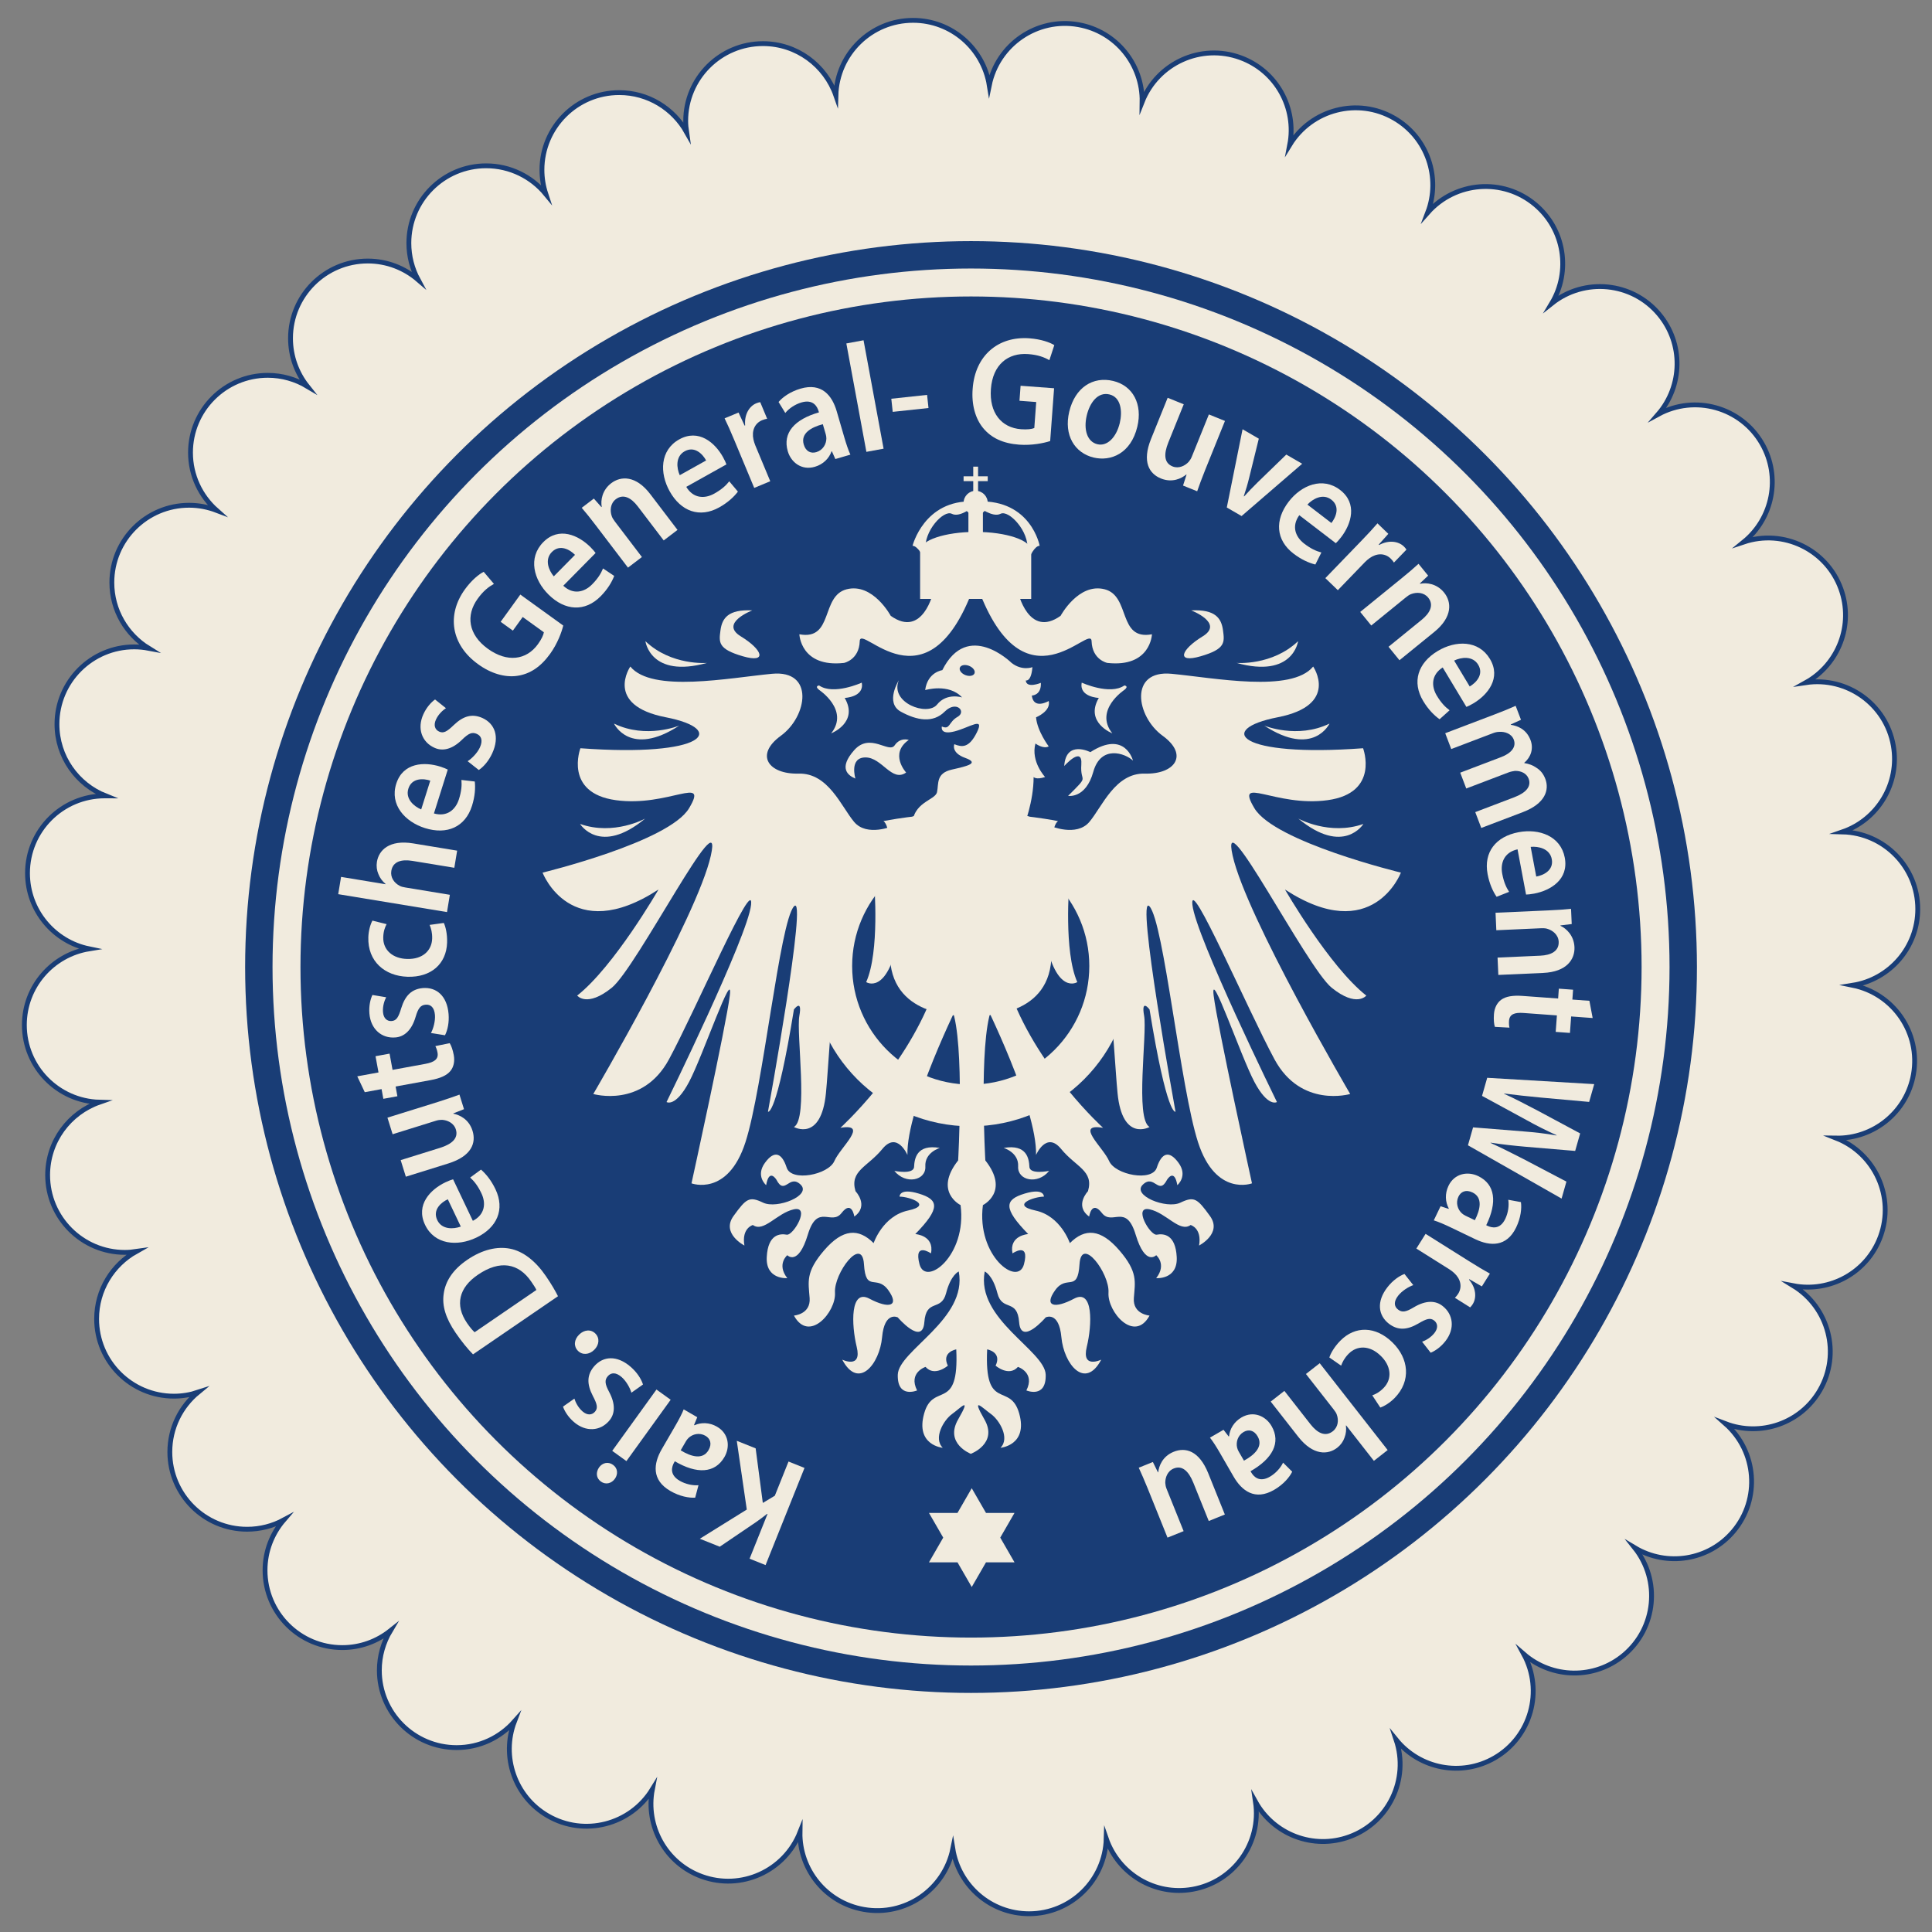 <?xml version="1.0" encoding="utf-8"?>
<!-- Generator: Adobe Illustrator 16.0.0, SVG Export Plug-In . SVG Version: 6.00 Build 0)  -->
<!DOCTYPE svg PUBLIC "-//W3C//DTD SVG 1.1//EN" "http://www.w3.org/Graphics/SVG/1.1/DTD/svg11.dtd">
<svg version="1.1" id="Layer_1" xmlns="http://www.w3.org/2000/svg" xmlns:xlink="http://www.w3.org/1999/xlink" x="0px" y="0px"
	 width="400px" height="400px" viewBox="0 0 400 400" enable-background="new 0 0 400 400" xml:space="preserve">
<rect x="0" y="0" width="400" height="400" fill="#808080" stroke="none"/>
<g>
	<path fill="#F1EBDE" stroke="#193D76" stroke-miterlimit="10" d="M383.588,203.992c7.627-1.217,13.463-7.808,13.464-15.778
		c0.001-8.692-6.943-15.751-15.582-15.977c7.3-2.522,11.901-10.026,10.521-17.878c-1.509-8.56-9.574-14.304-18.119-13.028
		c6.75-3.751,9.979-11.941,7.254-19.433c-2.973-8.166-11.911-12.423-20.104-9.684c5.996-4.867,7.753-13.492,3.768-20.397
		c-4.345-7.527-13.889-10.167-21.479-6.045c5.059-5.834,5.291-14.634,0.169-20.741c-5.586-6.658-15.443-7.6-22.204-2.223
		c3.969-6.624,2.672-15.331-3.435-20.456c-6.658-5.588-16.527-4.804-22.253,1.666c2.76-7.213-0.03-15.562-6.936-19.549
		c-7.525-4.348-17.113-1.859-21.627,5.51c1.469-7.584-2.729-15.324-10.224-18.052c-8.166-2.974-17.176,1.139-20.341,9.177
		c0.127-7.722-5.351-14.614-13.202-15.998c-8.557-1.512-16.712,4.099-18.438,12.561c-1.223-7.623-7.812-13.453-15.777-13.453
		c-8.688,0-15.743,6.929-15.979,15.561c-2.178-6.25-8.105-10.741-15.098-10.741c-8.837,0-16,7.163-16,16
		c0,0.792,0.077,1.563,0.188,2.324c-2.739-4.881-7.958-8.184-13.952-8.184c-8.838,0-16,7.164-16,16c0,1.748,0.29,3.426,0.808,5
		c-2.934-3.567-7.381-5.843-12.361-5.843c-8.836,0-16,7.164-16,16c0,2.742,0.692,5.322,1.908,7.578
		c-2.799-2.404-6.431-3.866-10.411-3.866c-8.836,0-15.999,7.163-15.999,15.999c0,3.757,1.305,7.205,3.474,9.935
		c-2.396-1.431-5.188-2.268-8.182-2.268c-8.836,0-15.999,7.163-15.999,15.999c0,4.764,2.095,9.03,5.398,11.96
		c-1.769-0.673-3.678-1.058-5.684-1.058c-8.836,0-15.998,7.163-15.998,15.999c0,5.761,3.055,10.795,7.622,13.612
		c-0.969-0.183-1.965-0.289-2.986-0.289c-8.836,0-15.999,7.163-15.999,15.999c0,6.749,4.184,12.509,10.095,14.86
		c-0.066,0-0.13-0.01-0.196-0.01c-8.836,0-15.999,7.163-15.999,15.999c0,7.724,5.474,14.168,12.752,15.668
		c-7.599,1.243-13.402,7.821-13.402,15.771c0,8.688,6.929,15.743,15.562,15.979c-6.25,2.177-10.743,8.104-10.743,15.098
		c0,8.836,7.163,15.999,15.999,15.999c0.794,0,1.568-0.077,2.331-0.188c-4.883,2.74-8.188,7.959-8.188,13.957
		c0,8.836,7.163,16,16,16c1.747,0,3.424-0.289,4.997-0.808c-3.565,2.935-5.84,7.381-5.84,12.358c0,8.837,7.162,16,16,16
		c2.74,0,5.319-0.69,7.574-1.905c-2.402,2.799-3.863,6.431-3.863,10.409c0,8.837,7.163,16,16,16c3.755,0,7.2-1.303,9.931-3.471
		c-1.429,2.396-2.265,5.187-2.265,8.178c0,8.837,7.163,16,16,16c4.767,0,9.033-2.096,11.965-5.403
		c-2.756,7.212,0.035,15.558,6.934,19.541c7.529,4.347,17.11,1.866,21.627-5.499c-1.463,7.582,2.735,15.316,10.227,18.044
		c8.166,2.972,17.167-1.128,20.339-9.164c-0.12,7.718,5.357,14.603,13.205,15.984c8.558,1.51,16.71-4.095,18.438-12.556
		c1.223,7.621,7.813,13.449,15.778,13.451c8.69-0.002,15.748-6.938,15.978-15.574c2.524,7.297,10.028,11.896,17.874,10.514
		c8.562-1.512,14.307-9.568,13.032-18.112c3.755,6.746,11.942,9.974,19.429,7.248c8.168-2.976,12.427-11.907,9.688-20.103
		c4.868,5.994,13.489,7.75,20.392,3.767c7.527-4.347,10.17-13.885,6.048-21.479c5.835,5.058,14.637,5.293,20.741,0.17
		c6.657-5.588,7.604-15.44,2.224-22.205c6.626,3.971,15.331,2.672,20.455-3.437c5.586-6.657,4.807-16.524-1.665-22.252
		c7.213,2.761,15.563-0.028,19.551-6.933c4.347-7.528,1.861-17.112-5.509-21.627c7.584,1.465,15.322-2.732,18.051-10.225
		c2.972-8.166-1.137-17.172-9.172-20.341c7.721,0.122,14.606-5.354,15.991-13.202C397.668,213.872,392.055,205.716,383.588,203.992z
		"/>
	<g>
		<circle fill="#193D76" cx="201.042" cy="200.213" r="150.29"/>
		<circle fill="#F1EBDE" cx="201.042" cy="200.213" r="144.618"/>
		<circle fill="#193D76" cx="201.042" cy="200.212" r="138.833"/>
		<g>
			<path fill="#F1EBDE" d="M217.125,154.531c0,0-2.375-3.141-2.625-6.016c0,0,3.125-1.258,2.625-3.383c0,0-3.125,1.871-3.5-1.129
				c0,0,2-0.002,1.875-2.627c0,0-3,1.249-3.125-0.501c0,0,1.125,0.375,1.375-2.75c0,0-2.107,0.849-4.313-0.875
				c0,0-9.094-9-14.344,1.5c0,0-3.047,0.375-3.547,4.125c0,0,4.893-1.479,7.643,1.521c0,0-3.178-1.031-5.178,1.469
				s-9.839-0.349-7.922-5.016c0,0-2.92,4.659,0.414,6.492s6.666,2.413,9.082-0.004s4.582-0.002,2.666,1.081
				c-1.917,1.083-1.5,2.749-3.25,1.999c0,0-0.501,1.833,2.666,1s6.25-3.15,4.583,0.216c-1.667,3.367-3.167,3.034-4.667,2.45
				c0,0-0.75,1.75,2.25,2.833s0.566,1.667-2.757,2.417c-3.326,0.75-2.701,2.917-3.076,4.667s-5.125,2-5.125,7H212c0,0,2-5,2-10.125
				c0,0,0.5,0.625,2.375,0c0,0-3-3.188-2-6.938C214.375,153.938,216,155.156,217.125,154.531z M201.763,139.405
				c-0.207,0.529-1.053,0.693-1.889,0.366c-0.835-0.327-1.348-1.022-1.141-1.551c0.207-0.529,1.056-0.693,1.892-0.366
				S201.97,138.876,201.763,139.405z"/>
			<path fill="#F1EBDE" d="M219.043,170c0,0-7.091-1.492-18.043-1.872v-0.003c-0.017,0,0.014,0.001,0,0.002
				c-0.017-0.001,0-0.001,0-0.002v0.003c-11,0.379-18.084,1.872-18.084,1.872c2.75,2.125-0.146,17.875,1.479,29.75
				c1.561,11.386,15.434,10.592,16.574,10.507c1.142,0.085,15.021,0.879,16.579-10.507C219.173,187.875,216.293,172.125,219.043,170
				z"/>
			<path fill="#F1EBDE" d="M198.75,207.125c0,0-11.125,22.25-10.875,32c0,0-2.125-5-5.188-1.25c-3.063,3.75-6.813,4.5-5.563,8.75
				c0,0,2.881,3-0.247,5.25c0,0-0.503-3.5-2.628-0.75s-5-2.125-7,4.5s-4.25,4.25-4.25,4.25s-2.25,1.875,0,4.75
				c0,0-4.5,0.375-4.25-4.375s2.75-4.875,4.125-4.625s5-6,1.5-5.25s-6.25,4.875-8.5,3.25c0,0-2.375,0.625-1.75,4.25
				c0,0-4.875-2.5-2.25-6.125s3.25-4.125,6.125-2.75s10.125-1.5,7.75-3.75s-3.25,2.375-5-1c0,0-1.5-2.5-2.125,1.125
				c0,0-2.25-1.875-0.25-4.625s3.536-1.973,4.5,1s8.625,1.5,9.875-1.375S180,232.5,174,233.5c0,0,13.125-11.875,19-27.375
				L198.75,207.125z"/>
			<path fill="#F1EBDE" d="M184.905,171c0,0-5.403,2.334-8.069-0.833s-5.333-10.167-11.5-10s-9.167-3.84-3.667-7.837
				s7-13.664-1.833-12.83S135,143.5,130.5,138c0,0-5.5,8,7.333,10.5s8.333,8.329-17.667,6.415c0,0-3.5,9.252,7.333,10.752
				s19.334-5.333,15.167,1.667s-30.333,13.333-30.333,13.333s5.833,15.333,24,3.5c0,0-9.167,15.918-16.833,21.959
				c0,0,2,2.541,7.167-1.626s23.333-40,20.5-27.333S122.834,226.5,122.834,226.5s10.166,3,15.666-7.167s17.667-38.5,17-32
				S138,228.166,138,228.166s1.834,1.166,4.667-4.167s9.194-24.082,8.432-17.874s-7.932,38.874-7.932,38.874s7.5,2.833,11.167-8.5
				s7.083-45.5,10.042-48.833s-5.375,42.5-5.375,42.5s1.75,1.168,5.375-21.166c0,0,1.792-2.398,1.125,1.3
				c-0.667,3.699,1.917,21.367-1.125,23.033c0,0,5.625,3.167,6.625-7S172.333,190,181,183c0,0,1.167,14-1.667,20.333
				c0,0,4.333,2.833,6.667-9L184.905,171z"/>
			<path fill="#F1EBDE" d="M169.583,142.833c0,0,6.333,4.167,2.5,9c0,0,5.763-2.25,2.798-7.333c0,0,4.118-0.167,3.535-3.167
				c0,0-5.833,2.667-8.833,0.583C169.583,141.917,168.57,142.033,169.583,142.833z"/>
			<path fill="#F1EBDE" d="M194.583,237.667c0,0-3.167,0.918-3,3.834s-4.084,3.832-6.417,0.916c0,0,4,0.834,4.083-0.833
				S189.75,236.833,194.583,237.667z"/>
			<path fill="#F1EBDE" d="M155.75,126.375c0,0-6.875,2.625-2.375,5.375s5.598,5.625,0.424,4.125s-4.965-2.875-4.632-5.375
				S150.75,126.125,155.75,126.375z"/>
			<path fill="#F1EBDE" d="M133.625,132.75c0,0,1,7.75,12.75,4.5C146.375,137.25,139,137.875,133.625,132.75z"/>
			<path fill="#F1EBDE" d="M127.122,149.812c0,0,3.308,7.08,13.515,0.414C140.636,150.226,133.8,153.062,127.122,149.812z"/>
			<path fill="#F1EBDE" d="M120.099,170.59c0,0,4.084,6.663,13.479-1.111C133.575,169.479,127.101,173.067,120.099,170.59z"/>
			<path fill="#F1EBDE" d="M234.752,268.75c0.25-3.375,0.875-5.375-3-9.875s-7.125-4.625-10.25-1.5c0,0-1.875-5.625-7.125-6.75
				s-0.25-2.875,1.75-2.875c0,0,0.125-1.875-4-0.625s-4.5,3,0.75,8.375c0,0-4,0.25-3.25,4c0,0,3.625-2.5,2.375,2.25
				s-9.875-1.75-8.5-12.25c0,0,5.625-2.75,0.5-9.25c0,0-1.375-24.25,1.25-31.25H201h-3.875c2.625,7,1.25,31.25,1.25,31.25
				c-5.125,6.5,0.5,9.25,0.5,9.25c1.375,10.5-7.25,17-8.5,12.25s2.375-2.25,2.375-2.25c0.75-3.75-3.25-4-3.25-4
				c5.25-5.375,4.875-7.125,0.75-8.375s-4,0.625-4,0.625c2,0,7,1.75,1.75,2.875s-7.125,6.75-7.125,6.75
				c-3.125-3.125-6.375-3-10.25,1.5s-3.25,6.5-3,9.875s-3.25,3.625-3.25,3.625c3.125,5.75,8.75-0.75,8.5-4.75s5.625-11.875,6-5.875
				s2.625,2,5.041,5.375S184,271,180,268.875s-3.75,5.375-2.625,10s-3,2.625-3,2.625c3.375,6.375,7.75,0.875,8.25-4.625
				s3.247-4.125,3.247-4.125s5.128,6,5.503,1s3.5-2.125,4.5-6s2.625-4.5,2.625-4.5c1.875,9.875-12.5,16.375-12.625,21.375
				s3.999,3.25,3.999,3.25c-1.869-3.702,1.748-4.875,1.748-4.875c1.875,2.125,4.621-0.25,4.621-0.25
				c-1.377-2.85,1.74-3.375,1.74-3.375c0.625,13.125-4.766,6.625-6.641,13.25s3.844,7.125,3.844,7.125c-2-2,0.188-5.75,1.938-7
				s4.125-3.875,1.25,1.125S201,301,201,301s5.688-2.125,2.813-7.125s-0.402-2.375,1.348-1.125s3.981,5,1.981,7
				c0,0,5.742-0.5,3.867-7.125s-7.254-0.125-6.629-13.25c0,0,3.125,0.525,1.748,3.375c0,0,2.749,2.375,4.624,0.25
				c0,0,3.618,1.173,1.749,4.875c0,0,4.125,1.75,4-3.25s-14.5-11.5-12.625-21.375c0,0,1.625,0.625,2.625,4.5s4.125,1,4.5,6
				s5.503-1,5.503-1s2.747-1.375,3.247,4.125s4.875,11,8.25,4.625c0,0-4.125,2-3-2.625s1.375-12.125-2.625-10
				s-6.332,1.625-3.916-1.75s4.666,0.625,5.041-5.375s6.25,1.875,6,5.875s5.375,10.5,8.5,4.75
				C238.002,272.375,234.502,272.125,234.752,268.75z"/>
			<path fill="#F1EBDE" d="M203.627,207.125c0,0,11.125,22.25,10.875,32c0,0,2.125-5,5.188-1.25c3.063,3.75,6.813,4.5,5.563,8.75
				c0,0-2.881,3,0.247,5.25c0,0,0.503-3.5,2.628-0.75s5-2.125,7,4.5s4.25,4.25,4.25,4.25s2.25,1.875,0,4.75
				c0,0,4.5,0.375,4.25-4.375s-2.75-4.875-4.125-4.625s-5-6-1.5-5.25s6.25,4.875,8.5,3.25c0,0,2.375,0.625,1.75,4.25
				c0,0,4.875-2.5,2.25-6.125s-3.25-4.125-6.125-2.75s-10.125-1.5-7.75-3.75s3.25,2.375,5-1c0,0,1.5-2.5,2.125,1.125
				c0,0,2.25-1.875,0.25-4.625s-3.536-1.973-4.5,1s-8.625,1.5-9.875-1.375s-7.25-7.875-1.25-6.875c0,0-13.125-11.875-19-27.375
				L203.627,207.125z"/>
			<path fill="#F1EBDE" d="M217.471,171c0,0,5.406,2.334,8.072-0.833c2.667-3.167,5.334-10.167,11.5-10
				c6.167,0.167,9.167-3.84,3.667-7.837s-7-13.664,1.833-12.83c8.834,0.833,24.834,4,29.334-1.5c0,0,5.5,8-7.334,10.5
				c-12.833,2.5-8.333,8.329,17.667,6.415c0,0,3.501,9.252-7.333,10.752s-19.334-5.333-15.167,1.667s30.333,13.333,30.333,13.333
				s-5.833,15.333-24,3.5c0,0,9.168,15.918,16.834,21.959c0,0-2,2.541-7.167-1.626s-23.333-40-20.5-27.333
				s24.333,49.333,24.333,49.333s-10.166,3.001-15.666-7.166s-17.666-38.5-17-32s17.5,40.833,17.5,40.833s-1.834,1.166-4.667-4.167
				s-9.196-24.082-8.435-17.874c0.767,6.208,7.935,38.874,7.935,38.874s-7.5,2.833-11.167-8.5
				c-3.666-11.333-7.082-45.5-10.041-48.833s5.375,42.5,5.375,42.5s-1.75,1.168-5.375-21.166c0,0-1.791-2.399-1.125,1.3
				s-1.916,21.367,1.125,23.033c0,0-5.625,3.167-6.625-7s-1.333-36.333-10-43.333c0,0-1.167,14,1.666,20.333
				c0,0-4.332,2.833-6.666-9L217.471,171z"/>
			<path fill="#F1EBDE" d="M232.793,142.833c0,0-6.333,4.167-2.5,9c0,0-5.765-2.25-2.797-7.333c0,0-4.119-0.167-3.535-3.167
				c0,0,5.832,2.667,8.832,0.583C232.793,141.917,233.806,142.033,232.793,142.833z"/>
			<path fill="#F1EBDE" d="M207.793,237.667c0,0,3.167,0.918,3,3.834c-0.166,2.916,4.084,3.832,6.418,0.916c0,0-4,0.834-4.084-0.833
				S212.627,236.833,207.793,237.667z"/>
			<path fill="#F1EBDE" d="M246.627,126.375c0,0,6.875,2.625,2.375,5.375s-5.601,5.625-0.424,4.125
				c5.174-1.5,4.965-2.875,4.632-5.375S251.627,126.125,246.627,126.375z"/>
			<path fill="#F1EBDE" d="M268.752,132.75c0,0-1,7.75-12.75,4.5C256.002,137.25,263.377,137.875,268.752,132.75z"/>
			<path fill="#F1EBDE" d="M275.256,149.812c0,0-3.312,7.08-13.516,0.414C261.739,150.226,268.577,153.062,275.256,149.812z"/>
			<path fill="#F1EBDE" d="M282.276,170.59c0,0-4.084,6.663-13.475-1.111C268.803,169.479,275.274,173.067,282.276,170.59z"/>
			<path fill="#F1EBDE" d="M200.979,166.813c-18.329,0-33.188,14.859-33.188,33.188s14.856,33.188,33.188,33.188
				s33.188-14.858,33.188-33.188S219.309,166.813,200.979,166.813z M200.979,224.55c-13.559,0-24.55-10.991-24.55-24.55
				c0-13.559,10.991-24.55,24.55-24.55c13.562,0,24.55,10.992,24.55,24.55C225.528,213.559,214.538,224.55,200.979,224.55z"/>
			<path fill="#F1EBDE" d="M221.141,164.774c0,0,3.653,0.647,5.213-4.974c1.561-5.621,6.588-3.863,8.219-2.321
				c0,0-1.604-6.395-8.828-1.757c0,0-5.052-2.613-5.408,2.875c0,0,3.831-4.32,3.538-0.3
				C223.58,162.318,225.78,160.166,221.141,164.774z"/>
			<path fill="#F1EBDE" d="M177.104,161.193c0,0-1.336-4.375,2.092-4.375c3.431,0,5.442,5.218,8.41,3.125
				c0,0-3.571-3.875,0.542-6.75c0,0-1.731-0.625-2.924,1.125c-1.189,1.75-5.06-2.75-8.376,1
				C173.53,159.068,175.589,160.568,177.104,161.193z"/>
			<rect x="190.5" y="114" fill="#F1EBDE" width="23" height="10"/>
			<ellipse fill="#F1EBDE" cx="202" cy="114" rx="11.5" ry="3.875"/>
			<rect x="200.5" y="104.618" fill="#F1EBDE" width="3" height="10.382"/>
			<rect x="201.5" y="96.615" fill="#F1EBDE" width="1" height="6"/>
			<rect x="199.5" y="98.615" fill="#F1EBDE" width="5" height="1"/>
			<circle fill="#F1EBDE" cx="202" cy="104.115" r="2.5"/>
			<path fill="#F1EBDE" d="M201.5,104.875c0,0-2.75,2.375-4.438,1.5c-1.688-0.875-5.875,3.625-5.438,7.5l-0.437,1.438
				c0,0-1.188-2.313-2.254-2.313c0,0,2.375-9.563,12.563-9.188L201.5,104.875L201.5,104.875z"/>
			<path fill="#F1EBDE" d="M202.5,104.875c0,0,2.969,2.375,4.653,1.5c1.688-0.875,5.984,3.625,5.55,7.5l0.485,1.438
				c0,0,1-2.313,2.063-2.313c0,0-1.754-9.563-12.754-9.188L202.5,104.875L202.5,104.875z"/>
			<path fill="#F1EBDE" d="M193.253,122.5c0,0-2.171,9.75-8.837,5c0,0-3.688-6.875-9.113-5.5s-2.678,10.64-9.803,9.32
				c0,0,0.25,6.93,9.25,5.93c0,0,3.125-0.625,3.25-4.5s13.875,15.012,23.5-10.932L193.253,122.5z"/>
			<path fill="#F1EBDE" d="M210.746,122.5c0,0,2.172,9.75,8.838,5c0,0,3.685-6.875,9.11-5.5c5.431,1.375,2.681,10.64,9.806,9.32
				c0,0-0.25,6.93-9.25,5.93c0,0-3.125-0.625-3.25-4.5s-13.875,15.012-23.5-10.932L210.746,122.5z"/>
		</g>
		<g>
			<path fill="#F1EBDE" d="M158.504,324.035l-3.309-1.325l3.708-9.252l-0.082-0.032c-0.745,0.603-1.493,1.134-2.202,1.646
				l-7.608,5.161l-4.123-1.65l9.725-6.046l-2.07-14.232l3.906,1.564l1.484,11.296l2.488-1.497l2.834-7.073l3.309,1.324
				L158.504,324.035z"/>
			<path fill="#F1EBDE" d="M144.359,293.421l-0.668,1.62l0.076,0.044c1.371-0.618,3.096-0.621,4.689,0.303
				c2.479,1.435,2.725,4.215,1.533,6.273c-1.982,3.419-5.739,3.547-10.274,0.881l-0.129,0.223c-0.516,0.89-1.041,2.554,1.134,3.813
				c1.214,0.704,2.72,1.02,3.894,0.919l-0.683,2.576c-1.265,0.085-3.197-0.255-5.144-1.383c-3.945-2.286-3.488-5.697-1.78-8.646
				l2.837-4.895c0.709-1.223,1.351-2.447,1.708-3.354L144.359,293.421z M140.928,300.273c2.168,1.331,4.573,2.019,5.766-0.039
				c0.773-1.335,0.344-2.4-0.642-2.972c-1.239-0.719-2.666-0.355-3.508,0.456c-0.221,0.206-0.407,0.47-0.536,0.692L140.928,300.273z
				"/>
			<path fill="#F1EBDE" d="M124.031,303.81c0.695-0.965,1.881-1.259,2.9-0.523c0.972,0.701,1.066,1.92,0.37,2.884
				c-0.715,0.99-1.924,1.268-2.895,0.566C123.411,306.018,123.34,304.817,124.031,303.81z M138.853,289.808l-9.16,12.697
				l-2.938-2.121l9.16-12.695L138.853,289.808z"/>
			<path fill="#F1EBDE" d="M130.722,288.347c-0.261-0.948-1.053-2.399-2.025-3.241c-1.192-1.033-2.186-0.957-2.859-0.18
				c-0.694,0.802-0.61,1.599,0.273,3.256c1.404,2.619,1.194,4.647-0.027,6.015c-1.809,2.089-4.787,2.359-7.283,0.198
				c-1.193-1.033-1.937-2.271-2.239-3.172l2.36-1.655c0.211,0.693,0.736,1.827,1.686,2.65c0.972,0.842,1.944,0.79,2.575,0.061
				c0.652-0.753,0.459-1.557-0.447-3.277c-1.271-2.462-1.23-4.339,0.263-6.108c1.851-2.139,4.722-2.374,7.572,0.094
				c1.303,1.128,2.179,2.481,2.553,3.657L130.722,288.347z"/>
			<path fill="#F1EBDE" d="M123.021,279.479c-1.057,1.033-2.47,1.107-3.369,0.189c-0.919-0.94-0.817-2.307,0.263-3.364
				c1.034-1.012,2.428-1.149,3.368-0.189C124.203,277.056,124.056,278.467,123.021,279.479z"/>
			<path fill="#F1EBDE" d="M97.934,280.406c-1.13-1.139-2.401-2.712-3.605-4.472c-2.079-3.038-2.825-5.607-2.468-8.046
				c0.334-2.53,1.796-4.947,4.848-7.035c3.184-2.178,6.248-2.824,8.843-2.334c2.724,0.509,5.312,2.525,7.474,5.685
				c1.188,1.735,1.973,3.11,2.5,4.165L97.934,280.406z M111.054,267.074c-0.201-0.465-0.63-1.092-1.042-1.694
				c-2.613-3.876-6.515-4.569-11.052-1.465c-3.97,2.682-4.806,6.298-2.266,10.011c0.644,0.941,1.186,1.562,1.572,1.899
				L111.054,267.074z"/>
			<path fill="#F1EBDE" d="M97.899,252.76c2.517-1.295,2.754-3.64,1.775-5.697c-0.715-1.505-1.462-2.477-2.333-3.26l2.242-1.648
				c1.021,0.874,2.126,2.225,3.004,4.072c1.983,4.17,0.334,7.962-3.992,10.02c-3.919,1.864-8.636,1.454-10.593-2.663
				c-1.983-4.17,1.139-7.336,4.245-8.813c0.668-0.317,1.215-0.514,1.56-0.612L97.899,252.76z M92.717,248.3
				c-1.319,0.595-3.216,2.145-2.187,4.309c0.954,2.005,3.358,1.897,4.873,1.339L92.717,248.3z"/>
			<path fill="#F1EBDE" d="M90.682,228.139c1.779-0.556,3.235-1.07,4.445-1.509l0.939,3.014l-2.219,0.875l0.018,0.057
				c1.257,0.25,3.208,1.11,3.965,3.538c0.773,2.483-0.148,5.251-5.028,6.773l-8.777,2.736l-1.069-3.432l8.133-2.536
				c2.485-0.775,3.855-1.998,3.29-3.812c-0.426-1.368-1.779-1.926-2.843-1.992c-0.373-0.006-0.797,0.035-1.227,0.169l-9.022,2.813
				l-1.07-3.432L90.682,228.139z"/>
			<path fill="#F1EBDE" d="M73.97,222.844l4.395-0.805l-0.617-3.364l2.908-0.532l0.617,3.363l6.797-1.247
				c1.865-0.342,2.761-0.981,2.513-2.333c-0.11-0.604-0.29-1.045-0.442-1.345l2.961-0.603c0.316,0.477,0.643,1.367,0.849,2.489
				c0.237,1.293-0.037,2.473-0.706,3.278c-0.749,0.91-2.076,1.51-4.099,1.881l-7.239,1.328l0.369,2.012l-2.909,0.533l-0.369-2.012
				l-3.478,0.638L73.97,222.844z"/>
			<path fill="#F1EBDE" d="M89.224,213.872c0.479-0.859,0.931-2.451,0.827-3.731c-0.127-1.574-0.889-2.215-1.914-2.133
				c-1.058,0.086-1.555,0.713-2.086,2.515c-0.833,2.853-2.406,4.153-4.234,4.271c-2.756,0.224-5.07-1.671-5.336-4.962
				c-0.127-1.573,0.21-2.978,0.625-3.833l2.845,0.473c-0.335,0.644-0.756,1.82-0.655,3.073c0.104,1.282,0.833,1.927,1.794,1.849
				c0.994-0.08,1.42-0.79,1.979-2.652c0.818-2.646,2.163-3.957,4.468-4.173c2.82-0.229,5.033,1.615,5.337,5.372
				c0.139,1.719-0.185,3.299-0.741,4.399L89.224,213.872z"/>
			<path fill="#F1EBDE" d="M91.889,191.086c0.363,0.771,0.734,2.274,0.679,4.056c-0.138,4.44-3.345,7.236-8.198,7.085
				c-4.692-0.144-8.265-3.177-8.11-8.171c0.041-1.315,0.404-2.648,0.847-3.453l2.937,0.733c-0.308,0.575-0.656,1.412-0.695,2.697
				c-0.085,2.746,2.081,4.449,4.943,4.508c3.213,0.099,5.104-1.743,5.181-4.196c0.039-1.256-0.223-2.142-0.523-2.853L91.889,191.086
				z"/>
			<path fill="#F1EBDE" d="M70.023,185.129l0.591-3.576l9.2,1.515l0.01-0.058c-0.659-0.553-1.166-1.229-1.486-2.052
				c-0.33-0.766-0.445-1.644-0.298-2.538c0.396-2.394,2.555-4.616,7.503-3.801l9.104,1.5l-0.585,3.547l-8.661-1.426
				c-2.252-0.371-4.058,0.102-4.382,2.063c-0.228,1.384,0.625,2.532,1.737,3.1c0.298,0.168,0.706,0.265,1.15,0.337l9.231,1.521
				l-0.59,3.576L70.023,185.129z"/>
			<path fill="#F1EBDE" d="M89.841,168.417c2.724,0.769,4.495-0.787,5.181-2.96c0.501-1.589,0.616-2.809,0.512-3.976l2.764,0.322
				c0.152,1.334,0.041,3.077-0.575,5.028c-1.389,4.404-5.181,6.056-9.748,4.614c-4.139-1.307-7.312-4.822-5.94-9.17
				c1.39-4.403,5.832-4.593,9.112-3.558c0.705,0.223,1.239,0.453,1.559,0.615L89.841,168.417z M89.085,161.62
				c-1.371-0.463-3.815-0.623-4.536,1.663c-0.668,2.118,1.166,3.678,2.655,4.302L89.085,161.62z"/>
			<path fill="#F1EBDE" d="M96.817,157.598c0.837-0.517,2.006-1.686,2.541-2.855c0.655-1.435,0.303-2.367-0.632-2.794
				c-0.965-0.44-1.705-0.136-3.047,1.179c-2.118,2.085-4.124,2.455-5.778,1.667c-2.515-1.147-3.612-3.929-2.24-6.933
				c0.655-1.436,1.635-2.498,2.413-3.042l2.252,1.799c-0.605,0.398-1.547,1.221-2.069,2.364c-0.534,1.169-0.211,2.088,0.667,2.488
				c0.906,0.414,1.624,0.002,3.02-1.352c2.003-1.912,3.817-2.401,5.934-1.467c2.573,1.174,3.607,3.863,2.042,7.292
				c-0.716,1.568-1.768,2.79-2.79,3.48L96.817,157.598z"/>
			<path fill="#F1EBDE" d="M116.616,129.514c-0.319,1.32-1.182,3.724-2.721,5.857c-1.95,2.702-4.177,4.194-6.862,4.564
				c-2.512,0.35-5.431-0.495-8.073-2.437c-5.553-4.006-6.525-10.185-2.711-15.47c1.419-1.966,2.975-3.187,3.896-3.64l2.12,2.502
				c-1.05,0.576-2.159,1.397-3.373,3.08c-2.463,3.412-1.974,7.405,2.119,10.357c3.989,2.878,7.969,2.361,10.363-0.956
				c0.753-1.043,1.161-1.938,1.226-2.467l-4.379-3.16l-2.036,2.82l-2.529-1.824l4.071-5.64L116.616,129.514z"/>
			<path fill="#F1EBDE" d="M116.622,121.27c2.074,1.925,4.36,1.348,5.961-0.274c1.17-1.186,1.829-2.219,2.268-3.305l2.313,1.545
				c-0.473,1.258-1.367,2.757-2.804,4.213c-3.243,3.286-7.371,3.03-10.778-0.335c-3.087-3.048-4.309-7.622-1.106-10.866
				c3.243-3.287,7.284-1.432,9.73,0.984c0.526,0.519,0.897,0.967,1.107,1.258L116.622,121.27z M119.048,114.877
				c-1.008-1.037-3.111-2.292-4.794-0.587c-1.561,1.581-0.639,3.805,0.402,5.038L119.048,114.877z"/>
			<path fill="#F1EBDE" d="M123.357,108.775c-1.091-1.432-2.029-2.617-2.917-3.638l2.511-1.913l1.561,1.761l0.07-0.053
				c-0.252-1.344,0.084-3.458,1.968-4.893c1.976-1.506,5.093-1.657,8.093,2.282l5.628,7.392l-2.86,2.178l-5.356-7.034
				c-1.363-1.791-3-2.685-4.558-1.499c-1.14,0.868-1.248,2.365-0.83,3.542c0.121,0.352,0.39,0.753,0.663,1.111l5.57,7.315
				l-2.883,2.196L123.357,108.775z"/>
			<path fill="#F1EBDE" d="M142.083,100.799c1.455,2.426,3.811,2.509,5.801,1.397c1.454-0.813,2.375-1.621,3.1-2.542l1.792,2.128
				c-0.806,1.076-2.082,2.268-3.868,3.265c-4.031,2.252-7.924,0.855-10.259-3.326c-2.115-3.788-2.014-8.521,1.967-10.744
				c4.03-2.252,7.395,0.655,9.071,3.657c0.361,0.646,0.591,1.179,0.713,1.516L142.083,100.799z M146.194,95.335
				c-0.68-1.277-2.35-3.068-4.442-1.9c-1.939,1.083-1.674,3.476-1.018,4.95L146.194,95.335z"/>
			<path fill="#F1EBDE" d="M152.071,91.226c-0.817-1.958-1.425-3.342-2.051-4.613l2.887-1.203l1.259,2.714l0.108-0.045
				c-0.207-2.317,0.898-3.997,2.301-4.581c0.324-0.135,0.525-0.184,0.82-0.237l1.435,3.441c-0.295,0.053-0.616,0.117-1.021,0.286
				c-1.591,0.664-2.2,2.241-1.817,3.996c0.083,0.349,0.189,0.757,0.362,1.173l3.119,7.477l-3.318,1.383L152.071,91.226z"/>
			<path fill="#F1EBDE" d="M172.948,95.04l-0.71-1.601l-0.084,0.024c-0.5,1.418-1.688,2.669-3.456,3.185
				c-2.75,0.802-4.932-0.939-5.598-3.223c-1.107-3.797,1.394-6.603,6.454-8.045l-0.072-0.247c-0.288-0.987-1.129-2.517-3.543-1.813
				c-1.347,0.393-2.615,1.265-3.352,2.183l-1.394-2.272c0.812-0.974,2.392-2.137,4.552-2.768c4.377-1.277,6.531,1.41,7.485,4.681
				l1.583,5.432c0.396,1.358,0.839,2.669,1.25,3.554L172.948,95.04z M170.357,87.825c-2.459,0.65-4.617,1.916-3.952,4.2
				c0.432,1.481,1.5,1.907,2.594,1.588c1.375-0.401,2.098-1.684,2.091-2.854c0.003-0.302-0.059-0.619-0.131-0.866L170.357,87.825z"
				/>
			<path fill="#F1EBDE" d="M175.226,71.106l3.562-0.657l4.15,22.445l-3.562,0.657L175.226,71.106z"/>
			<path fill="#F1EBDE" d="M191.942,81.759l0.292,2.717l-7.407,0.796l-0.292-2.717L191.942,81.759z"/>
			<path fill="#F1EBDE" d="M217.427,91.315c-1.291,0.42-3.791,0.943-6.414,0.749c-3.322-0.248-5.761-1.363-7.48-3.458
				c-1.614-1.957-2.423-4.886-2.151-8.154c0.506-6.829,5.261-10.891,11.76-10.408c2.419,0.179,4.273,0.865,5.141,1.413l-1.021,3.115
				c-1.04-0.593-2.32-1.107-4.391-1.261c-4.196-0.312-7.342,2.194-7.714,7.228c-0.363,4.904,2.16,8.025,6.24,8.329
				c1.283,0.095,2.259-0.026,2.743-0.248l0.398-5.385l-3.467-0.258l0.23-3.109l6.936,0.516L217.427,91.315z"/>
			<path fill="#F1EBDE" d="M235.472,88.336c-1.343,5.596-5.522,7.238-9.046,6.393c-3.921-0.94-6.219-4.633-5.049-9.509
				c1.199-5.002,4.918-7.351,9.095-6.349C234.591,79.859,236.582,83.709,235.472,88.336z M225.007,85.991
				c-0.705,2.939,0.069,5.472,2.201,5.983c1.988,0.478,3.898-1.346,4.633-4.409c0.57-2.376,0.257-5.328-2.13-5.9
				C227.239,81.071,225.614,83.458,225.007,85.991z"/>
			<path fill="#F1EBDE" d="M249.511,97.317c-0.698,1.729-1.222,3.182-1.649,4.396l-2.926-1.181l0.729-2.272l-0.054-0.022
				c-0.991,0.813-2.893,1.779-5.25,0.827c-2.411-0.974-3.967-3.44-2.053-8.18l3.443-8.526l3.332,1.345l-3.191,7.9
				c-0.974,2.415-0.896,4.25,0.864,4.961c1.327,0.536,2.615-0.158,3.342-0.939c0.24-0.284,0.479-0.639,0.646-1.056l3.54-8.765
				l3.332,1.346L249.511,97.317z"/>
			<path fill="#F1EBDE" d="M260.622,90.822l-1.979,8.029c-0.337,1.401-0.712,2.632-1.129,3.877l0.075,0.044
				c0.873-0.981,1.763-1.877,2.799-2.912l5.925-5.745l3.288,1.902l-12.546,10.827l-3.06-1.771l3.264-16.198L260.622,90.822z"/>
			<path fill="#F1EBDE" d="M269.005,106.666c-1.652,2.297-0.796,4.493,1.012,5.881c1.322,1.014,2.429,1.54,3.562,1.841l-1.247,2.487
				c-1.307-0.314-2.905-1.014-4.529-2.259c-3.663-2.812-3.921-6.938-1.005-10.738c2.643-3.442,7.03-5.222,10.647-2.446
				c3.663,2.811,2.324,7.05,0.229,9.779c-0.449,0.586-0.849,1.009-1.109,1.254L269.005,106.666z M275.65,108.28
				c0.904-1.129,1.889-3.372-0.013-4.831c-1.762-1.352-3.854-0.162-4.949,1.024L275.65,108.28z"/>
			<path fill="#F1EBDE" d="M281.767,112.064c1.474-1.526,2.502-2.633,3.422-3.712l2.249,2.173l-1.992,2.231l0.084,0.082
				c2.045-1.108,4.025-0.76,5.118,0.295c0.253,0.244,0.377,0.409,0.542,0.658l-2.59,2.683c-0.165-0.249-0.352-0.519-0.668-0.824
				c-1.239-1.198-2.929-1.131-4.389-0.083c-0.287,0.214-0.619,0.474-0.932,0.798l-5.627,5.827l-2.586-2.497L281.767,112.064z"/>
			<path fill="#F1EBDE" d="M290.146,119.761c1.397-1.136,2.552-2.111,3.543-3.03l1.991,2.449l-1.711,1.616l0.056,0.067
				c1.335-0.294,3.458-0.025,4.951,1.813c1.565,1.927,1.815,5.038-2.025,8.16l-7.207,5.859l-2.267-2.789l6.858-5.575
				c1.746-1.419,2.589-3.083,1.354-4.603c-0.903-1.111-2.402-1.173-3.564-0.718c-0.348,0.132-0.741,0.414-1.09,0.698l-7.132,5.798
				l-2.285-2.812L290.146,119.761z"/>
			<path fill="#F1EBDE" d="M298.693,138.19c-2.379,1.533-2.388,3.891-1.212,5.845c0.859,1.428,1.696,2.322,2.64,3.018l-2.07,1.858
				c-1.101-0.771-2.333-2.008-3.388-3.761c-2.38-3.958-1.109-7.895,2.996-10.363c3.72-2.235,8.454-2.285,10.805,1.624
				c2.38,3.958-0.418,7.413-3.366,9.186c-0.634,0.381-1.159,0.629-1.493,0.761L298.693,138.19z M304.287,142.127
				c1.254-0.72,2.992-2.447,1.757-4.501c-1.146-1.904-3.528-1.563-4.981-0.86L304.287,142.127z"/>
			<path fill="#F1EBDE" d="M309.486,147.899c1.682-0.641,3.083-1.206,4.313-1.768l1.103,2.895l-2.11,0.96l0.031,0.082
				c1.391,0.221,3.2,0.908,4.053,3.148c0.666,1.748,0.104,3.525-1.299,4.716l0.02,0.055c0.988,0.156,1.797,0.473,2.457,0.941
				c0.851,0.52,1.474,1.252,1.891,2.345c0.842,2.212,0.043,5.081-4.643,6.864l-8.621,3.282l-1.247-3.278l8.079-3.076
				c2.433-0.927,3.584-2.24,2.97-3.852c-0.437-1.147-1.66-1.651-2.847-1.605c-0.391,0.055-0.873,0.145-1.294,0.305l-8.77,3.339
				l-1.249-3.277l8.471-3.225c2.042-0.777,3.203-2.063,2.611-3.621c-0.479-1.256-1.883-1.691-3.019-1.603
				c-0.413,0-0.854,0.106-1.274,0.266l-8.649,3.293l-1.249-3.277L309.486,147.899z"/>
			<path fill="#F1EBDE" d="M314.191,175.846c-2.764,0.609-3.592,2.816-3.171,5.056c0.308,1.636,0.782,2.766,1.424,3.746
				l-2.589,1.022c-0.763-1.105-1.486-2.693-1.865-4.704c-0.853-4.537,1.71-7.783,6.418-8.668c4.265-0.802,8.721,0.798,9.563,5.278
				c0.853,4.537-2.975,6.802-6.355,7.438c-0.727,0.137-1.306,0.186-1.664,0.194L314.191,175.846z M318.064,181.48
				c1.428-0.239,3.657-1.252,3.215-3.607c-0.41-2.182-2.763-2.691-4.37-2.538L318.064,181.48z"/>
			<path fill="#F1EBDE" d="M320.618,188.486c1.798-0.081,3.306-0.177,4.649-0.325l0.141,3.153l-2.335,0.28l0.003,0.087
				c1.248,0.559,2.794,2.04,2.9,4.404c0.11,2.481-1.541,5.129-6.484,5.35l-9.278,0.414l-0.161-3.59l8.829-0.394
				c2.247-0.1,3.915-0.936,3.827-2.892c-0.063-1.43-1.231-2.372-2.437-2.699c-0.358-0.101-0.842-0.108-1.291-0.089l-9.183,0.41
				l-0.161-3.62L320.618,188.486z"/>
			<path fill="#F1EBDE" d="M329.744,210.772l-4.455-0.326l-0.249,3.41l-2.948-0.215l0.248-3.411l-6.894-0.503
				c-1.891-0.138-2.919,0.256-3.018,1.626c-0.045,0.612,0.017,1.085,0.091,1.412l-3.019-0.161c-0.187-0.541-0.279-1.486-0.196-2.622
				c0.096-1.312,0.657-2.384,1.507-2.996c0.953-0.691,2.389-0.938,4.44-0.789l7.342,0.536l0.148-2.04l2.948,0.216l-0.147,2.04
				l3.526,0.258L329.744,210.772z"/>
			<path fill="#F1EBDE" d="M307.908,223.148l22.156,1.309l-1.049,3.683l-9.973-0.9c-2.67-0.246-5.457-0.555-7.616-0.837
				l-0.016,0.056c2.105,0.936,4.427,2.177,6.902,3.46l8.843,4.743l-1.033,3.625l-10.119-0.851c-2.609-0.229-5.039-0.496-7.376-0.859
				l-0.017,0.056c2.191,0.99,4.443,2.119,6.834,3.349l8.867,4.659l-1.001,3.513l-19.385-11.034l1.058-3.71l10.36,0.83
				c2.517,0.2,4.591,0.428,6.911,0.848l0.017-0.056c-2.131-0.974-4.035-1.912-6.255-3.153l-9.175-4.989L307.908,223.148z"/>
			<path fill="#F1EBDE" d="M298.255,249.74l1.665,0.542l0.038-0.08c-0.721-1.318-0.857-3.038-0.061-4.697
				c1.242-2.582,3.995-3.043,6.139-2.012c3.563,1.712,3.979,5.445,1.671,10.174l0.231,0.111c0.928,0.445,2.627,0.841,3.716-1.426
				c0.607-1.264,0.807-2.789,0.616-3.951l2.621,0.481c0.182,1.254-0.008,3.206-0.982,5.234c-1.976,4.108-5.413,3.916-8.484,2.441
				l-5.098-2.45c-1.275-0.612-2.545-1.158-3.478-1.443L298.255,249.74z M305.352,252.632c1.159-2.265,1.659-4.715-0.484-5.745
				c-1.39-0.668-2.42-0.157-2.914,0.87c-0.62,1.291-0.148,2.684,0.727,3.462c0.222,0.204,0.499,0.369,0.73,0.48L305.352,252.632z"/>
			<path fill="#F1EBDE" d="M304.132,261.101c1.796,1.129,3.09,1.907,4.335,2.586l-1.664,2.648l-2.593-1.492l-0.062,0.1
				c1.504,1.773,1.571,3.783,0.763,5.07c-0.187,0.297-0.323,0.453-0.532,0.666l-3.157-1.984c0.21-0.213,0.436-0.45,0.669-0.822
				c0.916-1.46,0.504-3.1-0.821-4.313c-0.27-0.237-0.592-0.51-0.973-0.749l-6.858-4.311l1.912-3.043L304.132,261.101z"/>
			<path fill="#F1EBDE" d="M292.606,266.072c-0.934,0.309-2.343,1.174-3.133,2.188c-0.97,1.244-0.844,2.231-0.032,2.864
				c0.837,0.652,1.627,0.527,3.237-0.44c2.543-1.536,4.58-1.431,6.007-0.281c2.181,1.699,2.604,4.66,0.574,7.265
				c-0.971,1.243-2.169,2.051-3.053,2.399l-1.774-2.273c0.682-0.246,1.788-0.828,2.561-1.82c0.79-1.013,0.688-1.981-0.071-2.574
				c-0.786-0.612-1.58-0.379-3.252,0.614c-2.392,1.396-4.27,1.451-6.113,0.051c-2.229-1.738-2.613-4.594-0.297-7.566
				c1.061-1.359,2.368-2.305,3.521-2.738L292.606,266.072z"/>
			<path fill="#F1EBDE" d="M275.227,281.051c0.256-0.813,0.998-2.17,2.245-3.443c3.105-3.174,7.357-3.06,10.828,0.337
				c3.354,3.282,3.932,7.935,0.438,11.504c-0.92,0.939-2.09,1.676-2.96,1.968l-1.664-2.528c0.614-0.215,1.437-0.596,2.336-1.515
				c1.921-1.962,1.479-4.684-0.586-6.664c-2.299-2.248-4.937-2.173-6.653-0.419c-0.878,0.897-1.284,1.727-1.545,2.452
				L275.227,281.051z"/>
			<path fill="#F1EBDE" d="M287.301,300.219l-2.853,2.234l-5.745-7.344l-0.046,0.035c0.109,0.854,0.026,1.694-0.295,2.518
				c-0.275,0.787-0.784,1.512-1.497,2.07c-1.91,1.494-5.002,1.668-8.093-2.281l-5.686-7.267l2.83-2.216l5.408,6.912
				c1.408,1.798,3.056,2.672,4.62,1.447c1.105-0.864,1.253-2.287,0.82-3.458c-0.106-0.325-0.341-0.673-0.619-1.027l-5.765-7.368
				l2.854-2.234L287.301,300.219z"/>
			<path fill="#F1EBDE" d="M253.317,296.023l1.07,1.386l0.076-0.044c0.149-1.496,1.005-2.993,2.6-3.914
				c2.48-1.434,5.013-0.261,6.202,1.8c1.976,3.424,0.214,6.743-4.356,9.348l0.128,0.222c0.514,0.891,1.695,2.176,3.871,0.92
				c1.215-0.703,2.239-1.852,2.737-2.919l1.893,1.877c-0.558,1.139-1.814,2.645-3.763,3.77c-3.948,2.281-6.678,0.183-8.381-2.768
				l-2.828-4.899c-0.707-1.226-1.448-2.393-2.057-3.155L253.317,296.023z M257.548,302.415c2.232-1.217,4.028-2.959,2.839-5.019
				c-0.771-1.337-1.909-1.495-2.896-0.926c-1.239,0.717-1.636,2.134-1.353,3.269c0.069,0.295,0.204,0.587,0.333,0.811
				L257.548,302.415z"/>
			<path fill="#F1EBDE" d="M237.625,308.182c-0.695-1.729-1.327-3.138-1.86-4.309l2.927-1.18l1.051,2.141l0.054-0.021
				c0.149-1.273,0.851-3.288,3.208-4.239c2.412-0.973,5.245-0.276,7.154,4.463l3.434,8.527l-3.334,1.344l-3.182-7.9
				c-0.973-2.415-2.302-3.682-4.064-2.972c-1.328,0.535-1.774,1.929-1.755,2.995c0.023,0.372,0.099,0.792,0.268,1.21l3.529,8.764
				l-3.334,1.345L237.625,308.182z"/>
		</g>
		<polygon fill="#F1EBDE" points="201.188,308.122 204.14,313.235 210.044,313.235 207.092,318.349 210.044,323.462 204.14,323.462 
			201.188,328.575 198.236,323.462 192.332,323.462 195.284,318.349 192.332,313.235 198.236,313.235 		"/>
	</g>
</g>
</svg>
